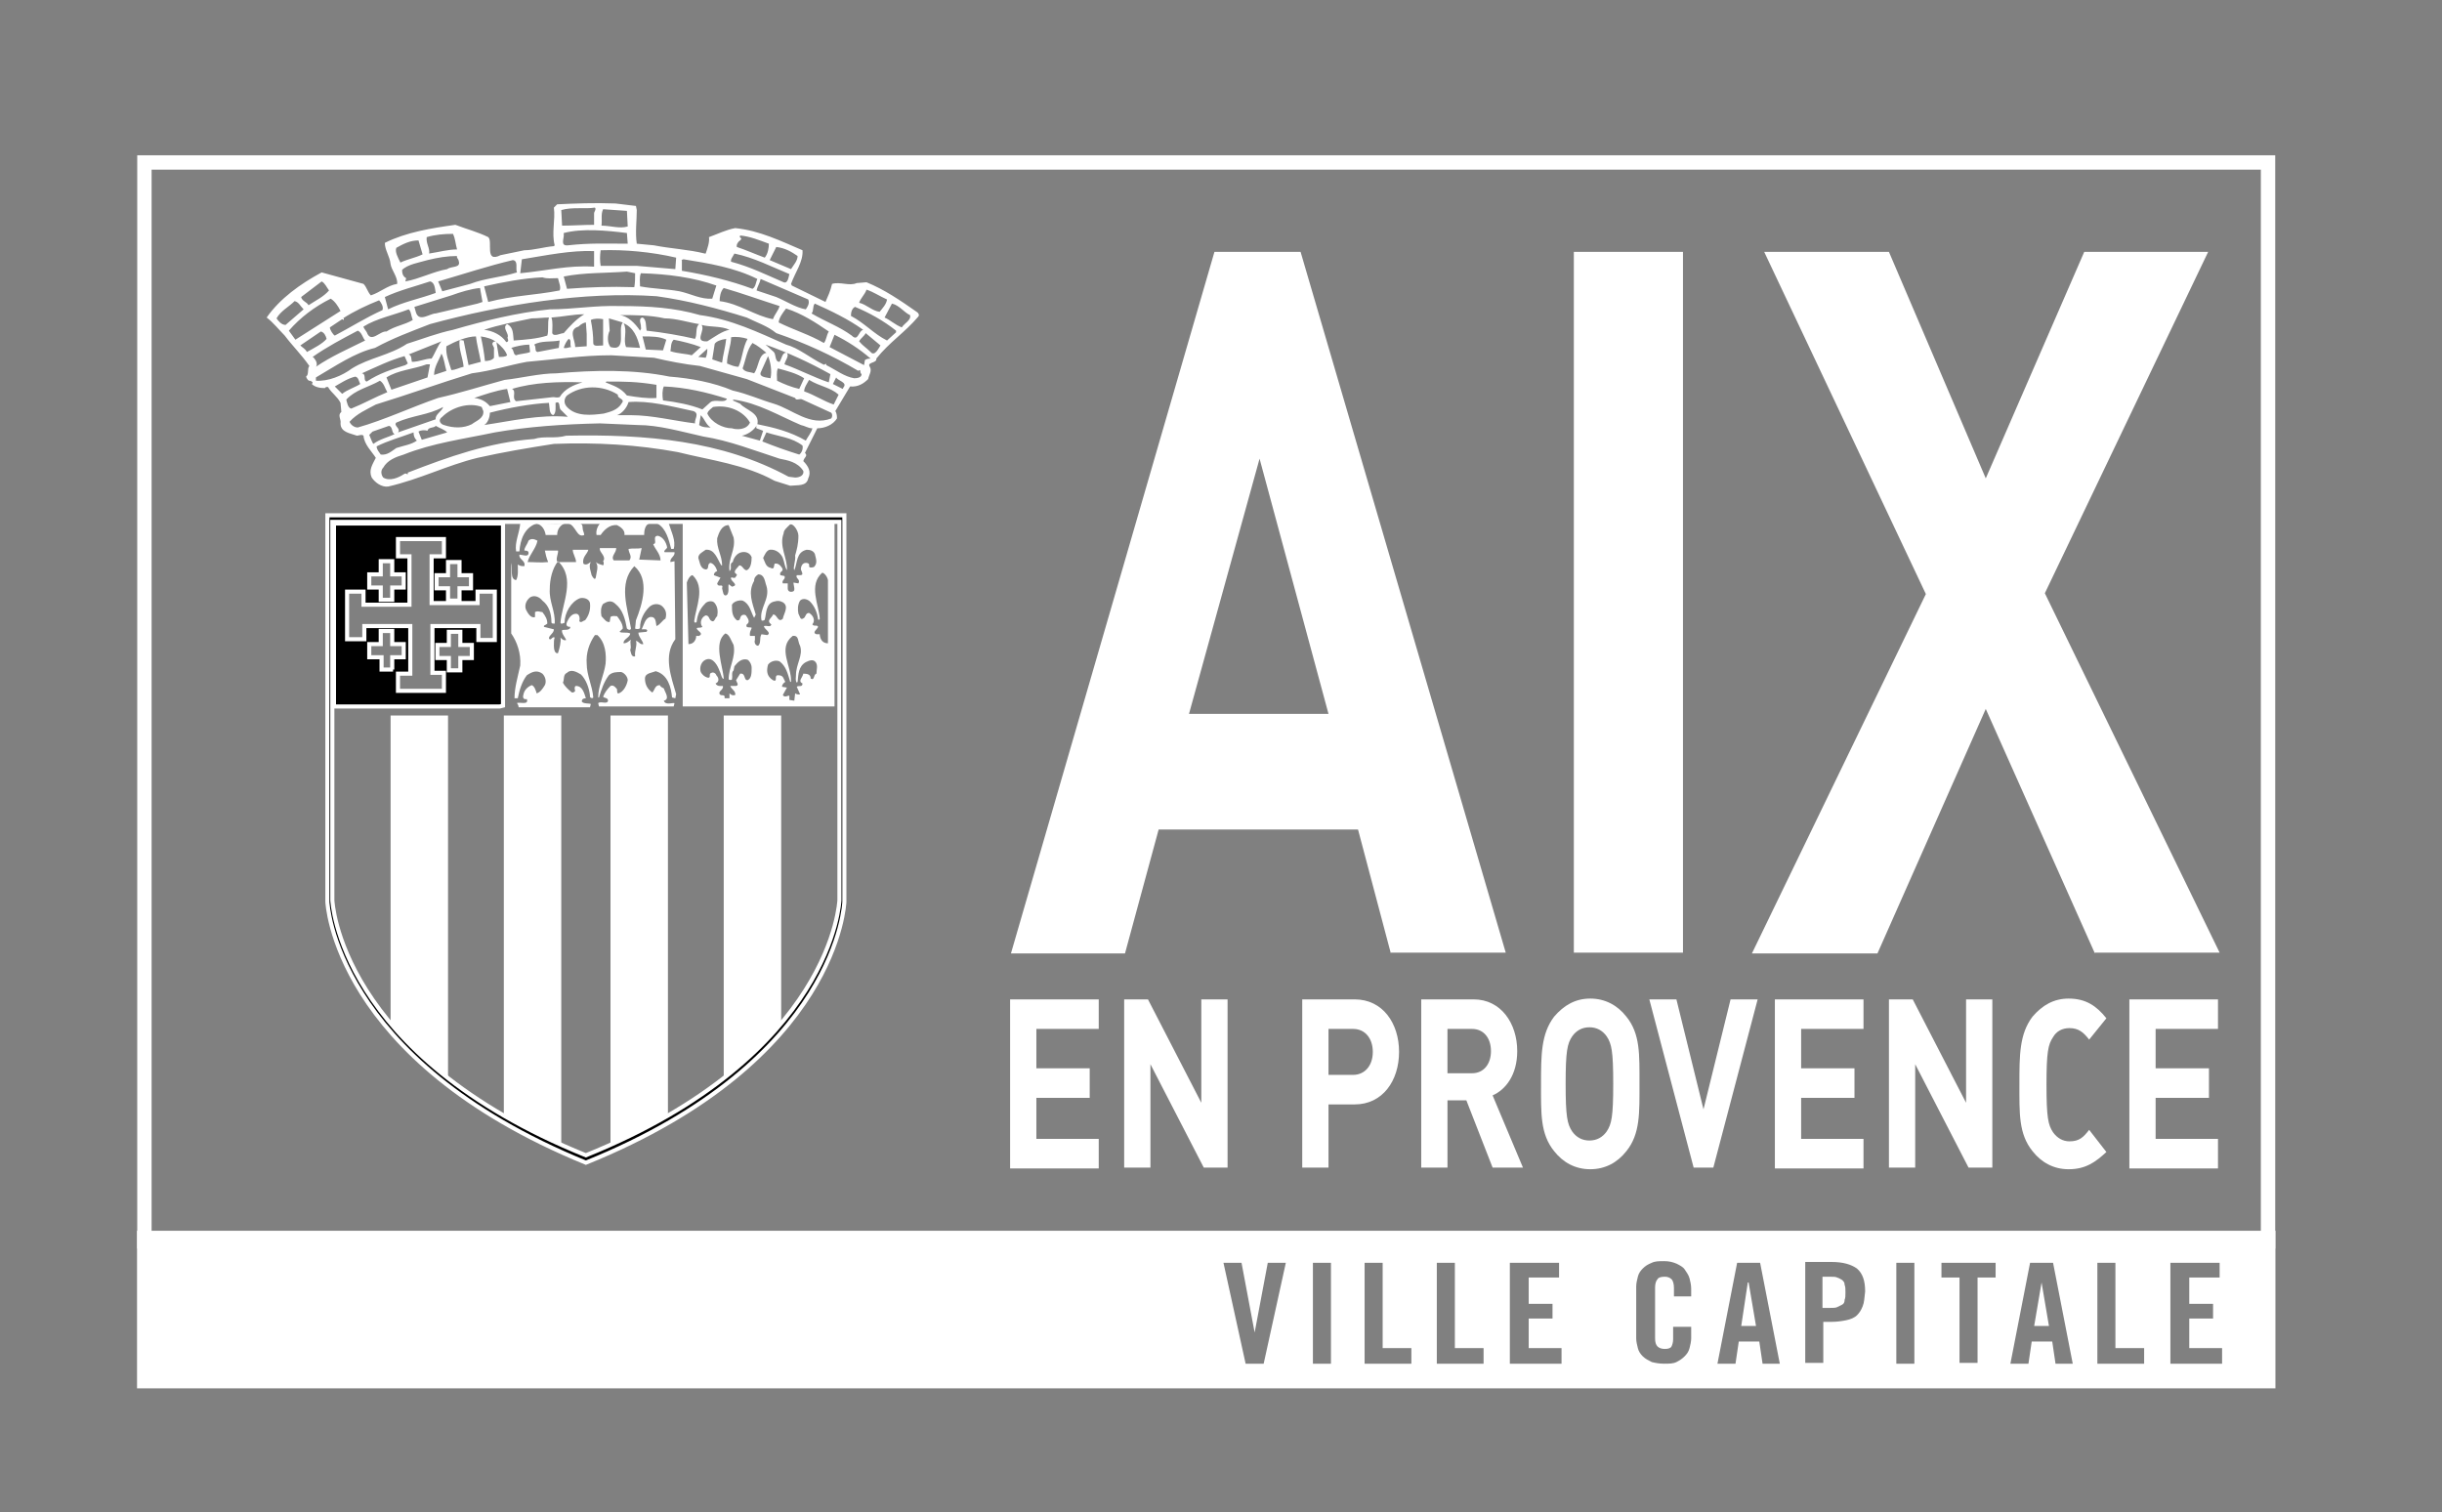 <svg version="1.1" id="Calque_1" xmlns="http://www.w3.org/2000/svg" xmlns:xlink="http://www.w3.org/1999/xlink" x="0px" y="0px"
	 viewBox="0 0 297.6 184.3" style="enable-background:new 0 0 297.6 184.3;" xml:space="preserve" role="img">
<rect x="0" y="0" width="297.6" height="184.3" fill="#808080" stroke="none"/>
<style type="text/css">
	.logoaix_st0{fill:none;stroke:#ffffff;stroke-width:1.752;}
	.logoaix_st1{stroke:#ffffff;stroke-width:0.5;}
</style>
<rect x="17.6" y="19.8" class="logoaix_st0" width="258.8" height="131.5"/>
<path fill="#ffffff" d="M169.5,116.2l-4-15.1h-24.3l-4.1,15.1h-13.9L148,30.7h10.5l25,85.4H169.5z M153.5,55.9L144.9,87h17L153.5,55.9z"/>
<path fill="#ffffff" d="M191.8,116.2V30.7h13.3v85.4H191.8z"/>
<path fill="#ffffff" d="M255.3,116.2L242,86.4l-13.2,29.8h-15.3l21.2-43.8L215,30.7h15.2L242,58.3l12-27.6h15.1l-19.9,41.6l21.3,43.8H255.3z"/>
<path fill="#ffffff" d="M123.1,142.3v-20.5h10.8v3.6h-7.6v4.8h6.5v3.6h-6.5v5h7.6v3.6H123.1z"/>
<path fill="#ffffff" d="M146.7,142.3l-6.5-12.6v12.6H137v-20.5h2.9l6.5,12.6v-12.6h3.2v20.5H146.7z"/>
<path fill="#ffffff" d="M165.1,134.6h-3.2v7.7h-3.2v-20.5h6.4c3.4,0,5.4,2.9,5.4,6.4C170.5,131.7,168.5,134.6,165.1,134.6z M164.9,125.4h-3v5.6h3
	c1.4,0,2.4-1.1,2.4-2.8C167.3,126.6,166.4,125.4,164.9,125.4z"/>
<path fill="#ffffff" d="M181.9,142.3l-3.2-8.2h-2.3v8.2h-3.2v-20.5h6.4c3.3,0,5.3,2.9,5.3,6.3c0,2.9-1.4,4.7-3,5.4l3.7,8.8H181.9z M179.4,125.4h-3
	v5.4h3c1.4,0,2.3-1.1,2.3-2.7C181.7,126.5,180.8,125.4,179.4,125.4z"/>
<path fill="#ffffff" d="M198.2,140.3c-1.1,1.4-2.6,2.2-4.4,2.2s-3.3-0.8-4.4-2.2c-1.7-2.1-1.6-4.6-1.6-8.2c0-3.5,0-6.1,1.6-8.2
	c1.2-1.4,2.6-2.2,4.4-2.2s3.3,0.8,4.4,2.2c1.7,2.1,1.6,4.6,1.6,8.2C199.8,135.6,199.9,138.2,198.2,140.3z M195.8,126.3
	c-0.5-0.7-1.2-1.1-2.1-1.1s-1.6,0.4-2.1,1.1c-0.6,0.9-0.8,1.8-0.8,5.8s0.2,4.9,0.8,5.8c0.5,0.7,1.2,1.1,2.1,1.1s1.6-0.4,2.1-1.1
	c0.6-0.9,0.8-1.8,0.8-5.8S196.4,127.2,195.8,126.3z"/>
<path fill="#ffffff" d="M208.8,142.3h-2.4l-5.4-20.5h3.3l3.3,13.4l3.3-13.4h3.3L208.8,142.3z"/>
<path fill="#ffffff" d="M216.3,142.3v-20.5h10.8v3.6h-7.6v4.8h6.5v3.6h-6.5v5h7.6v3.6H216.3z"/>
<path fill="#ffffff" d="M239.9,142.3l-6.5-12.6v12.6h-3.2v-20.5h2.9l6.5,12.6v-12.6h3.2v20.5H239.9z"/>
<path fill="#ffffff" d="M252.1,142.5c-1.8,0-3.3-0.8-4.4-2.2c-1.7-2.1-1.6-4.6-1.6-8.2c0-3.5,0-6.1,1.6-8.2c1.2-1.4,2.6-2.2,4.4-2.2
	c2.1,0,3.4,0.9,4.6,2.4l-2.1,2.6c-0.7-0.9-1.3-1.4-2.4-1.4c-0.9,0-1.6,0.4-2,1.1c-0.6,0.9-0.8,1.8-0.8,5.8s0.2,4.9,0.8,5.8
	c0.5,0.7,1.2,1.1,2,1.1c1.2,0,1.7-0.5,2.4-1.4l2.1,2.7C255.4,141.6,254.2,142.5,252.1,142.5z"/>
<path fill="#ffffff" d="M259.5,142.3v-20.5h10.8v3.6h-7.6v4.8h6.5v3.6h-6.5v5h7.6v3.6H259.5z"/>
<path fill="#ffffff" d="M88.2,131.5V87.2h7V125C95.2,125,93.4,127.1,88.2,131.5"/>
<path fill="#ffffff" d="M74.4,139.6V87.2h7V136C81.4,136,80.4,136.6,74.4,139.6"/>
<path fill="#ffffff" d="M54.6,131.5V87.2h-7V125C47.6,125,49.4,127.1,54.6,131.5"/>
<path fill="#ffffff" d="M68.4,139.6V87.2h-7V136C61.4,136,62.4,136.6,68.4,139.6"/>
<path fill="#ffffff" d="M111.7,38c-2-1.4-3.9-2.7-6.1-3.6l-1.2,0.1c-0.9,0.4-2-0.2-3,0.1c-0.2,0.9-0.5,1.5-0.8,2.2l-4.1-2l-0.1-0.2
	c0.5-1.4,1.5-2.7,1.4-4.1c-2.6-1.1-5.2-2.4-8.2-2.7c-1.1,0.2-2.1,0.7-3.2,1.1c0.1,0.6-0.2,1.4-0.4,2h-0.1c-2-0.5-4.2-0.6-6.2-1
	l-2.1-0.2c-0.2-1.4,0-2.8,0-4.1l-0.1-0.5L75,24.8c-2.5-0.1-4.9,0-7.1,0.1l-0.4,0.4c0.2,1.5-0.3,3.1,0.1,4.6l-0.1,0.1
	c-1.2,0.1-2.5,0.5-3.6,0.5l-2.9,0.6c-2,1-0.9-1.7-1.5-2.2c-1.2-0.6-2.7-1-4-1.5c-2.9,0.4-6,0.9-8.6,2.2c0,0.9,0.6,1.6,0.7,2.6
	c0.1,0.7,0.9,1.6,0.8,2.4c-1.2,0.2-2,1-3.2,1.4c-0.4-0.4-0.5-1-0.9-1.4l-5.1-1.4c-2.6,1.4-5.1,3.2-6.7,5.5c0.8,0.6,1.5,1.5,2.2,2.2
	c0.9,1.2,2.1,2.4,3,3.7c-0.3,0.4,0,1-0.4,1.3c0.1,0.3,0.3,0.6,0.6,0.5c-0.1,0.1,0.4,0.1,0.1,0.4c0.4,0.4,1,0.5,1.6,0.5
	c0-0.1,0.3-0.2,0.4-0.1c0.4,0.7,1.1,1.1,1.5,1.9l0.1,1.1c-0.5,0.4,0,0.9-0.1,1.4c0,1.1,1.2,1.2,2,1.5c0.2,0,0.6-0.2,0.8,0
	c0.1,1.1,1,1.9,1.5,2.7c-0.4,0.8-0.9,1.5-0.5,2.4c0.4,0.6,1.2,1.2,2,1.1c3.9-0.9,7.2-2.6,10.9-3.5c3.1-0.7,6.1-1.2,9.3-1.7
	c5.2-0.2,10.2,0.1,15.1,1c4,1,8.2,1.5,11.8,3.5l1.9,0.6c0.9-0.1,2,0.1,2.2-0.9c0.4-0.8,0-1.5-0.6-2.1c0.1-0.5,0.6-0.6,0.2-1l1.5-3
	c0.9,0,1.9-0.4,2.4-1.2c0-0.2,0-0.6-0.2-0.9l1.8-3c1,0.1,1.7-0.4,2.2-0.9c0.1-0.5,0.5-1,0.2-1.5c-0.4-0.6,0.9-0.4,0.8-1
	c1.6-2,3.5-3.2,5.1-5.1C112.1,38.4,111.9,38.1,111.7,38z M105.6,35.3c0.9,0.3,1.6,0.8,2.5,1.2c-0.1,0.6-0.5,1-0.9,1.5
	c-0.9-0.1-1.6-0.9-2.5-1.1C104.9,36.3,105.4,35.9,105.6,35.3z M99.3,37c2,0.9,4.1,1.9,5.9,3.2c-0.6,0.1-0.6,1.5-1.4,0.7
	c-1.5-1.1-3.2-1.7-4.9-2.7C99.2,37.9,99,37.3,99.3,37z M95.8,37.6c1.9,0.6,3.6,1.7,5.2,2.8c-0.3,0.5-0.3,1.1-0.6,1.4
	c-1.7-1-3.7-1.6-5.5-2.5C94.9,38.8,95.4,38.1,95.8,37.6z M94.2,38.9c-2.2-0.4-4.1-1.9-6.5-2.2c0-0.5,0.1-1.2,0.5-1.6
	c2.1,0.6,4.6,1.5,6.8,2.2C94.9,37.8,94.4,38.3,94.2,38.9z M98.5,36.5c0.2,0.5-0.1,0.9-0.3,1.2c-1.2-0.2-2.4-1-3.6-1.5l-2.4-0.8
	c0.1-0.5,0.4-0.9,0.5-1.4L98.5,36.5z M94.6,30.1c1,0.1,1.9,0.6,2.6,1.1c0,0.6-0.5,1.1-0.8,1.6l-2.6-1.1L94.6,30.1z M90.2,29.3
	c0.4-0.4-0.2-0.2,0-0.6c1.2,0.1,2.4,0.6,3.5,1c0,0.5-0.1,1.2-0.5,1.7c-1.1-0.4-2.2-0.9-3.4-1.3C89.7,29.8,90,29.4,90.2,29.3z
	 M89.5,30.9c2.4,0.5,4.5,1.6,6.7,2.5c-0.1,0.4-0.2,1.2-0.7,1c-2.1-0.9-4.1-1.9-6.4-2.5C89,31.6,89.3,31.3,89.5,30.9z M83,31.7
	l0.3-0.1c3.1,0.5,6.2,1,9,2.4c-0.2,0.4-0.2,1-0.6,1.2c-2.7-1-5.6-1.7-8.6-2.2V31.7z M87.3,34.8l-0.5,1.6c-1.4,0.1-2.6-0.6-4-0.9
	c-1.7-0.3-3.2-0.3-4.8-0.6c0-0.5-0.1-1.1,0.1-1.6C81.4,33.4,84.5,33.8,87.3,34.8z M82.4,31.4l-0.1,1.4l-4.7-0.4h-4.4
	c-0.1-0.6-0.1-1.2,0-1.9C76.1,30.4,79.4,30.7,82.4,31.4z M77.4,33.3c0,0.5,0,1.2-0.1,1.7c-2.9-0.1-5.6,0-8.2,0.2l-0.4-1.5
	c2.5-0.5,5.1-0.4,7.7-0.6L77.4,33.3z M73.5,25.5l2.9,0.2l0.1,1.9c-1,0.3-2.1-0.1-3.2-0.1C73.4,26.8,73.2,26.1,73.5,25.5z M76.4,28.4
	l0.1,1.3c-2.7,0-4.6-0.1-7.3,0.2c-1,0.1-0.4-0.9-0.5-1.4v-0.1C71,27.8,74,28.1,76.4,28.4z M72.5,25.3c0.2,0.2-0.1,0.5-0.1,0.7v1.4
	c-1.3,0-2.6,0.1-3.9,0.1l-0.1-1.9C69.8,25.2,71.3,25.5,72.5,25.3z M63.6,31.6c3.1-0.5,5.9-1.1,8.8-1v1.9c-3.2-0.2-5.8,0.5-9,0.8
	L63.6,31.6z M68.2,35.4c-3.1,0.6-5.6,0.6-8.7,1.4L59,34.9c2.2-0.5,4.8-1,7.1-1.1c0.6,0.2,1.1,0.1,1.9,0.1
	C68.1,34.4,68.4,35,68.2,35.4z M62.5,31.7c0.7,0.1,0.3,1,0.5,1.5c-1.9,0.6-3.9,0.7-5.7,1.4l-3.4,0.9l-0.5-1.2
	C56.5,33.4,59.5,32.4,62.5,31.7z M58.8,36.8L58.2,37l-5.1,1.2c-0.7,0-2,1.1-2.4-0.1l-0.2-0.7L55,36c1.1-0.4,2.4-0.8,3.5-0.9
	L58.8,36.8z M54.5,32.8c-1.7,0.3-3.4,1.2-5.1,1.5l0.1-0.4c-0.4-0.2-0.5-0.6-0.5-1c0.7-0.7,2.1-0.9,3.1-1.2c1.2-0.3,2.4-0.5,3.6-0.5
	c-0.1,0.2,0.2,0.4,0.2,0.6C56.2,32.7,55,32.4,54.5,32.8z M52,28.9c1-0.3,2.1-0.4,3.2-0.4c0.3,0.6,0.3,1.2,0.5,1.9
	c-1.1,0-2.1,0.3-3.4,0.5C52.4,30.2,51.9,29.7,52,28.9z M48.3,30.2c0.9-0.5,1.7-0.9,2.7-0.9l0.5,1.7c-0.8,0.4-1.9,0.6-2.7,1
	C48.5,31.4,48.1,30.7,48.3,30.2z M52.4,34.3c0.6,0.1,0.6,0.9,0.7,1.4c-1.9,0.7-4,1.1-5.8,2l-0.4-1.5C48.6,35.4,50.6,34.9,52.4,34.3z
	 M50.3,39c-1,0.6-2.1,0.7-3.2,1.4c-0.8-0.1-1.9,1.5-2.4,0.1c-0.1-0.2-0.4-0.5-0.4-0.7c1.6-1,3.7-1.4,5.5-2.1
	C50.1,37.9,50.1,38.5,50.3,39z M41.8,38.8c1.4-0.9,2.9-1.6,4.4-2.2c0.2,0.2,0.6,0.8,0.4,1.2c-2,0.9-3.9,2.1-5.8,3.1
	c-0.2-0.1-0.6-0.7-0.6-1l1.5-1l0.2,0.1V38.8z M39.2,34.3c0.4,0.2,0.6,0.7,0.9,1.1c-0.7,0.8-1.6,1.2-2.5,1.8c-0.2-0.4-0.8-0.5-0.9-1
	L39.2,34.3z M33.7,38.8c0.5-0.9,1.5-1.4,2.2-2.1c0.5,0.1,0.7,0.6,1.1,1l-2.2,1.9C34.3,39.6,33.9,39.1,33.7,38.8z M35.2,40.3
	c1.4-1.6,3.1-2.9,5.1-3.9c0.5,0.3,0.9,0.9,1.2,1.5l-5.5,3.5L35.2,40.3z M37.4,42.9c-0.2-0.4-0.5-0.5-0.8-0.8l2.5-1.7
	c0.4,0.1,0.6,0.5,0.7,0.9C39.3,41.9,38.3,42.4,37.4,42.9z M38.3,43.7c0-0.1-0.1-0.1-0.2-0.2c1.7-1.2,3.6-2.2,5.5-3.2
	c0.5,0.2,0.6,0.9,0.9,1.2c-2,1-4.1,1.9-6,3.2C38.7,44.5,38.6,44,38.3,43.7z M41.7,48l-0.9-0.9c0.7-0.4,1.6-1,2.5-1.2
	c0.4,0.1,0.4,0.5,0.6,0.9C43.3,47.2,42.3,47.5,41.7,48z M46.3,46.4c0.5,0.3,0.6,0.9,0.9,1.4c-1.5,0.6-2.9,1.4-4.4,2
	c-0.4-0.1-0.5-0.7-0.6-1.1C43.3,47.5,44.9,47.2,46.3,46.4z M56.5,44.7c-0.5,0.1-1,0.4-1.5,0.4c-0.3-1-0.7-1.9-0.6-2.9
	c1.1-0.6,2.5-1.2,3.6-1.2c0.1,0.9,0.4,2,0.6,3.1l-1.5,0.4l-0.6-3c-0.1,0-0.4-0.1-0.5,0C55.9,42.6,56.4,43.6,56.5,44.7z M54.4,45.2
	l-1.5,0.5c0-1,0.6-1.8,0.9-2.6C54.1,43.6,54.2,44.5,54.4,45.2z M52.6,43.7c-0.8,0-1.5,0.4-2.4,0.4c-0.1-0.3,0-0.8-0.4-0.9l4-1.6
	C53.4,42,53,43.1,52.6,43.7z M52,44.4h0.4L52.1,46l-4.4,1.5L47.1,46C48.5,45.1,50.4,45,52,44.4z M49.4,44.5c-1.6,0.5-3.2,1-4.7,2
	c-0.5-0.1,0-0.9-0.6-1c1.8-0.8,3.4-1.6,5.2-2.1l0.4,0.9L49.4,44.5z M45.5,54.1C45.4,54,45.2,53.5,45,53l0.4-0.4l2-0.7
	c0.5,0.1,0.3,0.9,0.7,1C47.3,53.3,46.3,53.5,45.5,54.1z M45.9,54.4c1.4-0.7,2.9-1.1,4.5-1.7c0,0.4,0.1,0.7,0.4,1
	c-0.7,0.5-1.6,0.6-2.5,0.9c-0.6,0.4-1.1,0.9-1.9,0.8C46.2,55.1,45.9,54.8,45.9,54.4z M86.2,50.4c0.1-0.4,0.5-0.6,0.7-0.8
	c1.9-0.3,3.7,0.5,4.5,1.9c-0.4,0.9-1.6,0.9-2.2,0.7C88.1,52.2,86.7,51.5,86.2,50.4z M86.6,52.1c-0.4,0-1,0-1.4-0.3l0.2-1.2
	C85.9,51.1,86,51.7,86.6,52.1z M86.6,49l-1,0.9c-1.5-0.6-3.2-0.9-4.8-1.1c-0.1-0.6-0.1-1.3,0.1-1.7c2.6,0.1,5.2,0.7,7.7,1.5
	C88.3,49.2,87.2,48.6,86.6,49z M84.5,50.1c0.8,0.3,0.1,1,0.2,1.5c-2.5-0.3-5.2-1-7.8-1h-1.7c0.6-0.2,1.2-0.9,1.4-1.6
	C79.1,48.8,81.7,49.5,84.5,50.1z M80,48.5c-1,0.1-2.4-0.1-3.6-0.3c-0.8-1-1.7-1.2-2.6-1.6l0.1-0.1c2.2,0,3.7,0,6.1,0.4V48.5z
	 M75.3,48.1c-0.1,0.5,0.9,0.5,0.5,1c-0.5,0.9-1.5,1.1-2.2,1.3c-1.5,0.2-3.4,0.4-4.5-0.8c-0.4-0.4-0.4-1,0-1.4
	C70.9,46.9,73.4,46.9,75.3,48.1z M68.2,48.4c-0.4,0.1-0.5,0-0.8,0l-4.5,0.5c-0.6-0.4,0.1-1.2-0.5-1.5c2.6-0.8,5.7-0.9,8.6-0.8
	C69.9,46.9,68.8,47.4,68.2,48.4z M66.9,49.1c0.1,0.6,0,1.3,0.5,1.5c0.4-0.2,0.3-1,0.3-1.5c0.6-0.3,0.4,0.5,0.6,0.8l0.9,0.9
	c-3.5-0.3-6.8,0.5-10.2,1c0.4-0.2,0.7-0.9,0.7-1.5C62,49.7,64.7,49.2,66.9,49.1z M59.7,49.5c-0.5-0.6-1.1-0.9-1.9-1
	c1.2-0.4,2.6-0.9,4-1.1l0.4,1.6L59.7,49.5z M58.7,49.6l0.2,0.5c0.1,0.9-0.9,1.2-1.4,1.6c-1,0.5-2.2,0.5-3.4,0.1
	c-0.4-0.1-0.8-0.6-0.2-1C55.1,49.6,57.2,49,58.7,49.6z M54.5,52.7l-3.1,0.9l-0.4-1c0.3-0.2,0.8-0.2,1.1-0.1c0.1-0.5,0.8-0.3,1-0.6
	C53.6,52.2,54.1,52.3,54.5,52.7z M53.1,51.1l-4.6,1.6c0.4-0.5-0.6-0.8-0.2-1.2c2-0.9,3.9-0.9,5.7-1.9C53.9,50.1,53,50.5,53.1,51.1z
	 M96.9,58.2l-0.8-0.1c-8.1-4.4-17.3-5.2-27.1-5c-1.4,0.4-2.7,0-3.9,0.4c-5.5,0.4-10.5,2.2-15.4,4.1c0,0.5-0.1-0.1-0.5,0.2
	c-0.6,0.4-1.7,0.9-2.5,0.4c-0.3-0.4-0.3-0.9,0-1.2c0.5-0.9,1.5-1.3,2.5-1.6c3.5-1.4,7.3-1.9,11.1-2.7c4-0.7,8.3-1,12.8-1.1l4.6,0.2
	c2.6,0,5.3,0.8,8,1.4c3.2,0.5,6.2,1.7,9.3,2.7c1,0.2,2.2,0.4,2.9,1.5C98,57.9,97.5,58.2,96.9,58.2z M92.9,53.8l0.5-1.1
	c1.5,0.5,3.1,0.6,4.4,1.6c0.1,0.4-0.1,0.9-0.4,1.1C95.8,54.9,94.4,54.4,92.9,53.8z M98.2,53.7c-1.9-1.1-3.9-1.6-5.9-2
	c-0.1,0.1-0.2,0.4-0.1,0.5l0.8,0.3l-0.4,1.2l-2.2-0.6c0.6-0.1,1.5-0.6,1.9-1.4c0.3-1.4-1.4-1.7-2.1-2.5l-0.9-0.4l0.1-0.1
	c3,0.4,5.6,2,8.2,3.1c0.5,0.1,0.9,0.4,1.4,0.4C98.9,52.7,98.4,53.3,98.2,53.7z M101.3,51c-2.6,1-4.7-1.1-7-1.8
	c-1.7-0.5-3.2-1.2-5-1.6c-2.4-1-5.1-1.5-7.7-1.7c-4.4-0.9-9.2-0.8-13.8-0.4c-2,0-4.4,0.6-6.3,0.8c-2.6,0.7-5.4,1.6-8.1,2.2
	c-3.2,1.1-6.6,2.7-9.8,3.6c-0.5,0-0.9-0.4-1-0.7c0.9-1,2.1-1.5,3.2-2.1c3.9-1.2,7.8-2.6,11.7-3.8c2.4-0.3,4.5-1,6.7-1.4
	c3.6-0.3,6.7-0.8,10.3-0.8l5.2,0.3c1.7,0.4,3.7,0.8,5.6,1l5.7,1.6l5.9,2.3c0.1,0.4,0.6,0,0.9,0.2l3.5,1.6
	C101.4,50.4,101.5,50.7,101.3,51z M68.7,40.6c-0.4,0-1.2,0.5-1.4,0c0-0.6,0.1-1.4-0.1-1.9c1.4-0.1,2.7-0.4,4-0.4
	C70.2,38.9,69.4,39.8,68.7,40.6z M71.4,39.3l0.1,1.4v1.5l-1.4,0.1c0-0.9-0.9-2.1,0.4-2.5C70.8,39.5,71.2,39.3,71.4,39.3z M69.6,42.3
	c-0.3,0-0.5,0.2-0.9,0.1c0.1-0.4,0.4-0.9,0.6-1.1C69.7,41.4,69.4,42,69.6,42.3z M68.2,41.5l-0.1,0.9l-2.6,0.5
	c-0.4-0.1-0.1-0.6-0.4-0.9C65.9,41.5,67.2,41.7,68.2,41.5z M66.7,40.9c-1.3,0.4-2.7,0.5-4.1,0.6c-0.1-0.8,0-1.6-0.8-2
	c-0.6,0.4,0.1,1,0.1,1.5c-0.2,0.2,0.3,0.6-0.2,0.7c-0.6-0.9-1.7-1.4-2.7-1.5c1.7-0.6,3.9-1,5.8-1.4c0.8,0,1.4-0.1,2.1-0.1
	C66.7,39.3,66.9,40.3,66.7,40.9z M64.6,42.9c-0.4,0.2-1.2,0.2-1.7,0.4c-0.4-0.1-0.2-0.6-0.6-0.9c0.6-0.2,1.5-0.4,2.2-0.4L64.6,42.9z
	 M60.5,41.7C60.5,41.7,60.6,41.7,60.5,41.7L60.5,41.7c0.6,0.5,1.1,1,1.3,1.6c-0.2,0.2-0.6,0.2-1,0.2L60.5,41.7
	C60.6,41.8,60.5,41.7,60.5,41.7c-0.1-0.1-0.3-0.1-0.4,0c-0.3,0.3,0.2,0.5,0.1,0.9v1C60,43.9,59.5,44,59.1,44c-0.1-1-0.3-2.1-0.5-3
	C59.3,41.1,60,41.3,60.5,41.7z M72,39c0.4-0.2,1-0.2,1.5-0.1v3.2c-0.5,0-1.2,0.2-1.2-0.3C72.3,40.9,72.2,40,72,39z M74.2,38.8
	l1.7,0.5c-0.7,0.8,0.6,3.6-1.5,3c-0.4-0.5-0.4-1.4-0.1-2L74.2,38.8z M85.5,39.6c1.1,0.3,2.4,0.1,3.4,0.6c-0.8,0.1-1.9,0.9-2.7,1.4
	C84.5,41.7,86,40.3,85.5,39.6z M95.6,44.4c0.1-0.5,0.6-1,0.3-1.4c-0.6-0.1-0.6,0.7-0.9,1.1c-0.6,0-0.4-0.9-0.7-1.2L93.3,42
	c2.8,1,5.4,2.2,7.9,3.6l-0.2,1C99.2,46,97.3,45,95.6,44.4z M98,46.1l-0.6,1.3c-0.9-0.2-1.9-0.6-2.7-1c0-0.4-0.1-1.1,0.1-1.5
	C95.9,45.2,97.1,45.5,98,46.1z M93.9,46.1c-0.4-0.1-1.4-0.1-1.2-0.7l0.9-2C93.9,44.1,94.1,45.2,93.9,46.1z M93.4,43
	c-1,0.2-0.9,1.7-1.5,2.5c-0.5-0.2-1.1-0.1-1.4-0.6c0.4-1.1,0.5-2.2,1.2-3.1C92.3,42.1,92.8,42.5,93.4,43z M90,44.7
	c-0.5,0-0.9-0.2-1.4-0.4c0-1.1,0.5-2.2,0.5-3.2c0.6-0.1,1.4,0,2,0.2C90.5,42.4,90.5,43.6,90,44.7z M88.5,41.3c-0.1,1-0.4,2-0.5,2.9
	l-1.2-0.4l0.3-1.9C87.3,41.6,87.8,41.4,88.5,41.3z M86.2,42.5c0,0.2,0,0.7-0.2,1.1l-0.9-0.1L86.2,42.5z M85.4,42.3l-1.1,1
	c-0.7-0.2-1.7-0.2-2.6-0.5c0.1-0.4,0-1,0.4-1.4C83.1,41.6,84.4,41.9,85.4,42.3z M84.7,41.3c-1.7-0.4-4-0.8-5.9-1
	c-0.1-0.5,0-1.4-0.5-1.6c-0.6,0.1-0.1,0.9-0.2,1.2c0.1,0.1,0,0.2-0.1,0.4c-0.6-0.9-1.5-1.8-2.5-1.9c1.9,0,3.7,0,5.5,0.4
	c1.4,0,2.9,0.5,4.2,0.7C84.7,39.9,85,40.8,84.7,41.3z M81.2,41.4l-0.4,1.3l-2.1-0.1l-0.4-1.6C79.4,41,80.4,41,81.2,41.4z M76,39.4
	c1.2,0.5,1.7,1.7,2,3l-1.7-0.1C75.9,41.4,76.5,40.3,76,39.4z M101.6,49.3c-1.2-0.4-2.4-1.2-3.6-1.6c0-0.5,0.4-1,0.6-1.4
	c1.3,0.8,2.6,0.9,3.6,1.8L101.6,49.3z M102.8,47.2l-0.1,0.2l-1.2-0.6l0.4-0.8C102.1,46.4,103.3,46.6,102.8,47.2z M104.1,46.1
	c-1.2-0.2-2.2-1-3.4-1.6c0-0.4-0.2,0.1-0.4-0.1c-1.6-0.8-3-2-4.5-2.4c-3.4-1.5-6.7-3.1-10.5-3.6c-3.1-0.9-6.2-1.1-9.7-1.1
	c-3.1-0.1-5.7,0.4-8.6,0.4c-4,0.4-8,1.4-11.8,2.5c-1.9,0.4-3.7,1.1-5.6,1.7c-2.1,1.4-4.6,1.7-6.7,3c-1.2,0.9-2.9,1.6-4.4,1.5V46
	c2.4-1.4,4.7-3,7.2-3.6c2.2-1.2,4.4-2,6.7-2.9c8.8-2.4,18.8-4,27.6-3.4c3.7,0.5,7.5,1.5,11,2.6c1.2,0.6,2.5,1,3.6,1.9
	c3.5,1.2,6.8,2.7,10,4.6c0.4-0.3,0.1,0.2,0.4,0.4C105,46,104.5,46.1,104.1,46.1z M105.4,43.9l-0.1,0.6l-4.2-2.2l0.6-1.5
	c1.6,0.8,3,1.7,4.4,2.9C106,43.7,105.6,43.7,105.4,43.9z M106.1,42.9c-0.5-0.5-1-0.8-1.4-1.3c0.2-0.4,0.6-0.6,0.8-1l1.8,1.5
	C107.1,42.4,106.6,43.5,106.1,42.9z M109.2,40.5l-1.1,1c-1.6-0.8-2.7-2.1-4.4-3c0-0.4,0.1-0.9,0.5-1.1c1.7,0.7,3.5,1.7,5,2.9V40.5z
	 M109.9,39.9c-0.8-0.3-1.4-0.9-2.1-1.2l0.9-1.7c0.9,0.2,1.5,1.1,2.2,1.4C111.1,39,110.2,39.4,109.9,39.9z"/>
<path fill="#ffffff" d="M81.5,63.8c0.3,1,0.9,2.1,0.6,3.1h-0.3c-0.3-1.1-0.6-2.5-1.7-3.1C80.6,63.8,81,63.7,81.5,63.8"/>
<path fill="#ffffff" d="M79.1,63.8c-0.5,0.2-0.6,0.9-0.6,1.4h-2.4c0.1-0.6-0.5-1-0.9-1.2c-0.9-0.1-1.6,0.6-2,1.2h-0.5c-0.1-0.5,0.1-1,0.4-1.4
	C75,63.8,77.3,63.8,79.1,63.8"/>
<path fill="#ffffff" d="M68.8,63.8c-0.5,0.2-0.9,0.7-0.9,1.4h-1.4c-0.1-0.6-0.4-1.2-1.1-1.4c-1.5,0.5-2,2-2.1,3.4h-0.4c-0.2-1.1,0.4-2.2,0.5-3.4
	C65.2,63.7,67.3,63.9,68.8,63.8"/>
<path fill="#ffffff" d="M71,64.3c0,0.4,0.2,0.6,0.2,0.9c-0.9,0.4-1-1.1-1.9-1.4C69.9,63.9,71,63.4,71,64.3"/>
<path fill="#ffffff" d="M79.9,81.8c1.5,0.4,1.9,2,2,3.2l0.4,0.1l0.1-0.5c-0.6-2.1-1.6-4.7-0.1-6.7l-0.1-9.5l-0.5,0.1c-0.1-0.5,0.6-0.7,0.5-1.2H81
	c-0.2-0.2,0.3-0.4,0.3-0.6c-0.1-0.5-0.4-1.2-1.1-1.4c-0.8,0,0,1-0.6,1c0.2,0.6,0.9,1.2,0.9,2l-2.6-0.1l0.3-1.4
	c-0.5,0.1-1.1,0-1.6,0.1c0,0.5,0.5,0.9,0.1,1.4h-1.9c-0.4-0.5,0.3-0.9,0.3-1.5h-2v0.2c0.1,0.4,0.8,0.9,0.4,1.4
	c0.1,0.1,0.1,0.4,0,0.5c-0.3-0.1-0.7-0.2-0.9-0.4c0.4,0.5,0.1,1.2,0,1.9c-0.1,0.4-0.4-0.1-0.5-0.3c-0.1-0.5-0.4-1.1-0.1-1.6
	c-0.1,0-0.5,0.5-0.9,0.2c-0.2-0.8,0.5-1.2,0.6-1.7L69.8,67c0,0.5,0.4,1,0.4,1.5h-2.2c-0.4-0.2,0.1-1.1,0-1.4h-1.6
	c0.1,0.5,0.2,0.9,0.4,1.4c-0.9,0.1-1.7,0-2.5,0c0.2-0.9,1-1.6,1.2-2.6c-0.2-0.1-0.7-0.4-1.1,0c-0.1,0.4-0.5,0.8-0.5,1.2
	c0.2,0,0.6,0,0.5,0.4c-0.1,0.4-0.7,0.1-1.1,0.1c-0.1,0.6,0.8,0.7,0.6,1.4c-0.3,0-0.5,0-0.8-0.2c0,0.5,0.1,1.4-0.2,1.9
	c-0.8-0.1-0.4-1.4-0.6-2.1c0,2.7,0,5.9,0,8.6c0.7,1,1.2,2.4,1.1,3.9c-0.3,1.4-0.7,2.7-0.7,4h0.4c0.2-1,0.5-2,1.1-2.8
	c0.6-0.4,1.2-0.7,1.9-0.2c0.4,0.4,0.5,1,0.3,1.4c-0.3,0.5-0.6,0.9-1,1c-0.1-0.4-0.3-0.9-0.6-1c-0.5,0.2-0.9,0.6-1,1.1
	c-0.1,0.3-0.1,0.7,0.4,0.6c0.3,0.8-1,0.3-1.2,0.5c0.1,0.1,0.2,0.3,0.2,0.5h8.7l0.1-0.4c-0.2-0.1-0.9,0-1.1-0.3
	c0-0.4,0.4-0.4,0.5-0.4c-0.2-0.6-0.4-1.5-1.2-1.5c-0.2,0-0.2,0.4-0.1,0.6c-0.1,0.1-0.1,0.2-0.4,0.2c-0.5-0.4-0.9-0.8-1.1-1.2
	c0.2-0.4,0-1,0.5-1.2c0.5-0.5,1.2-0.1,1.7,0.2c0.6,0.6,1,1.6,1.1,2.6c-0.1,0.2,0.3,0.4,0.4,0.2c-0.1-1.4-0.8-2.7-0.8-4.1
	c-0.1-1.3,0.3-2.5,1-3.5h0.3c1,0.9,1.1,2.4,1,3.5c-0.2,1.4-0.9,2.7-0.9,4.1H73c0.3-1,0.6-1.9,1.2-2.7c0.4-0.4,1-0.4,1.5-0.4
	c0.4,0.1,0.8,0.6,0.8,1c-0.1,0.6-0.5,1.4-1.1,1.6c-0.2,0.1-0.2-0.3-0.2-0.5c-0.1-0.1-0.4-0.6-0.8-0.4c-0.4,0.4-0.7,0.8-0.9,1.3
	c0.1,0.2,0.6,0.1,0.6,0.5c-0.1,0.5-0.9,0-1.2,0.3l0.1,0.4h9.1l0.1-0.4c-0.2-0.1-1.1,0.3-1.3-0.3c0.8-0.2,0.1-1.1,0-1.5
	c-0.2-0.1-0.4-0.2-0.5-0.4c-0.6,0-0.6,0.6-0.9,0.9c-0.6-0.4-0.9-1-0.9-1.7C78.6,82,79.5,82,79.9,81.8z M71.3,75.6
	c-0.2,0-0.5,0.4-0.7,0.1c0.1-0.4,0-0.9-0.4-0.9c-0.6,0-0.9,0.6-1.1,1c-0.2,0.5,0.1,0.6,0.4,0.6c0,0.5-0.8,0.3-1,0.4
	c-0.1,0.4,0.4,0.9,0.5,1.2c-0.3,0.1-0.5-0.1-0.7-0.3c0.1,0.5-0.1,1.3-0.3,1.9c-0.4,0.1-0.5-0.5-0.5-0.9c0-0.4,0-0.8,0.1-1
	c-0.3-0.2-0.5,0.5-0.7,0.1c0-0.4,0.6-0.6,0.6-1.1l-1.2-0.3c-0.1-0.2,0.2-0.2,0.4-0.4c0-0.5-0.2-0.9-0.6-1.4c-0.2,0-0.6-0.2-0.9,0
	v0.6c-0.5,0.2-0.9-0.5-1.1-0.9c-0.2-0.5,0-1.1,0.5-1.5c0.5-0.3,1.1-0.1,1.5,0.4c0.8,0.6,1.1,1.6,1.1,2.6c0,0.2,0.1,0.2,0.4,0.2
	c0.1-1.5-0.7-2.7-0.6-4.2c0-1.2,0.3-2.5,1-3.4c2.2,2.1,0.5,5.1,0.3,7.5c0.1,0.2,0.2,0.1,0.5,0c0-1.2,0.8-2.6,1.9-3
	c0.5-0.1,1.1,0.1,1.2,0.6C72,74.4,71.7,75.1,71.3,75.6z M78.8,77l-1,0.1c0,0.5,0.5,0.9,0.6,1.4c-0.4,0.1-0.5-0.3-0.9-0.4
	c0.2,0.5-0.2,1.2-0.1,1.9c-0.5,0.1-0.5-0.5-0.6-0.8c0.2-0.4-0.1-0.9,0.1-1.2c-0.2,0-0.4,0.4-0.9,0.4c-0.1-0.5,0.8-0.7,0.8-1.2
	c-0.4-0.2-1,0-1.3-0.2l0.4-0.4c0-0.6-0.4-1.1-0.7-1.5c-0.2,0-0.6-0.1-0.8,0.1l-0.1,0.6c-0.4,0.1-0.7-0.4-1-0.7
	c-0.1-0.5-0.1-1.1,0.2-1.5c0.5-0.3,1-0.5,1.5,0c0.9,0.7,1.2,1.9,1.4,3c0.1,0.1,0.4,0.3,0.5,0c-0.4-2.4-1.6-5.5,0.4-7.6
	c1.9,1.6,1,4.6,0.2,6.6l-0.1,1c0.1,0.1,0.6,0.1,0.6-0.1c0-1,0.5-1.9,1.1-2.5c0.4-0.4,1-0.5,1.5-0.2c0.5,0.4,0.7,0.9,0.5,1.6
	c-0.4,0.2-0.6,0.7-1.1,0.9c-0.1-0.4,0-1.2-0.8-1.1c-0.6,0.2-0.7,0.9-1,1.5C78.4,76.7,79.1,76.6,78.8,77z"/>
<path fill="#ffffff" d="M83.2,63.7v22.4h18.5V63.7C95.2,63.7,89.7,63.7,83.2,63.7z M93.8,67c0.8-0.1,1.4,0.5,1.6,1c0.2,0.5,0.2,1,0.5,1.5
	c0.1-1.5-1-2.9-0.4-4.5c0-0.4,0.4-0.7,0.8-1.1c0.4-0.1,1,0.8,1,1.4c0,1-0.2,1.7-0.4,2.4c0.1,0.6-0.3,1.5-0.1,1.8
	c0.4-0.9,0.2-2.2,1.5-2.5c0.4,0,0.8,0.1,1,0.5c0.1,0.5,0.4,1.1-0.1,1.6c-0.3,0.1-0.6,0.1-0.6-0.1c0.1-0.4-0.3-0.4-0.4-0.4
	c-0.4,0-0.6,0.4-0.6,0.8c0.1,0.3,0.4,0.7-0.1,0.7h-0.4c-0.2,0.4,0.5,0.5,0.2,1L96.7,71c0,0.4,0.3,1-0.1,1.1
	c-0.4,0.1-0.6-0.1-0.6-0.4v-0.6h-0.6c-0.2-0.4,0.4-0.5,0.2-0.9l-0.5-0.1c-0.2-0.5,0.5-0.4,0.2-0.9c-0.2-0.3-0.5-0.6-0.9-0.5
	c-0.1,0.2,0,0.8-0.5,0.5c-0.6-0.1-0.7-0.8-0.9-1.2C93.2,67.6,93.4,67.1,93.8,67z M86,67c1.1-0.1,1.4,1.1,1.9,1.9H88
	c0-1.2-0.7-2.1-0.6-3.3c0.2-0.6,0.5-1.6,1.4-1.6l0.6,1.5c0.3,1.5-0.7,2.5-0.5,4.1c0.4-0.3-0.1-0.9,0.4-1.1c0.1-0.5,0.5-1.1,1.1-1.2
	c0.5-0.1,1,0.1,1.2,0.6c0,0.6-0.1,1.4-0.6,1.6c-0.4,0-0.5-0.6-0.9-0.6c-0.3,0.4-0.9,0.8-0.3,1.1c0,0.2-0.1,0.2-0.2,0.4
	c-0.3,0.1-0.4-0.1-0.5,0c-0.2,0.4,1.1,0.9,0.1,1.1l-0.4-0.3c-0.1,0.4,0.1,0.9-0.2,1.3c-0.5,0.3-0.5-0.5-0.6-0.8
	c0.2-0.7-0.5,0-0.6-0.6l0.4-0.7L87,70.1c0-0.2,0.1-0.4,0.4-0.5c-0.1-0.4-0.4-0.9-0.8-1c-0.5,0.1-0.1,0.8-0.6,0.8
	c-0.7-0.1-0.7-0.9-0.9-1.4C85.1,67.5,85.6,67.3,86,67z M83.9,78.5l-0.2-7.5c0.2-0.6,0.5-0.9,0.7-0.9c1.6,1.5,0.4,3.9,0.2,5.6
	c0,0.1,0.1,0.3,0.3,0.1c0.1-0.9,0.4-1.6,1-2.2c0.2-0.3,0.9-0.5,1.2-0.1c0.4,0.5,0.4,1.1,0.3,1.6c-0.3,0.2-0.3,0.9-0.8,0.5
	c-0.2-0.2-0.2-0.6-0.6-0.6c-0.5,0.2-0.8,0.9-0.4,1.4c-0.3,0.2-0.6,0-0.7,0.2c0.1,0.3,0.9,0.6,0.3,0.9h-0.4
	C84.9,77.3,84.9,78.5,83.9,78.5z M91.1,82.9c-0.5,0-0.2-0.9-0.9-0.8l-0.5,0.8c0.1,0.3,0.4,0.6,0,0.7H89c0.1,0.4,0.7,0.6,0.6,1.1
	c-0.3,0.1-0.5,0-0.7-0.2v0.6h-0.6c0.1-0.6-0.4-0.2-0.6-0.5c-0.2-0.4,0.5-0.5,0.4-1c-0.2,0-0.7,0.1-0.9-0.3c0.5-0.2,0.4-0.7,0.1-1
	c-0.1-0.3-0.4-0.4-0.6-0.3c-0.4,0.1,0,0.6-0.4,0.6c-0.5-0.1-0.8-0.5-0.9-0.7c-0.2-0.6,0.1-1.3,0.6-1.5c0.9-0.4,1.5,0.8,1.7,1.4
	c0.1,0.1,0.3,1.1,0.5,0.9c-0.1-1.5-1.3-4.4,0.2-5.5c0.5,0.1,0.7,0.9,1,1.4c0.3,1.5-0.6,2.7-0.6,4.2c0.1,0.1,0.4,0.1,0.4,0
	c0.1-0.5-0.1-0.8,0.2-1.1l0.1-0.5c0.4-0.5,0.9-1,1.6-0.8c0.3,0.2,0.5,0.6,0.5,1C91.6,82,91.6,82.7,91.1,82.9z M92.8,77.3
	c-0.3,0.5,0,1-0.4,1.4c-0.4,0-0.5-0.5-0.4-0.7v-0.5h-0.6c-0.1-0.5,0.2-0.8,0.2-1c-0.2-0.1-0.8,0.1-0.6-0.4c0.5-0.3,0.1-0.8-0.1-1.1
	c-0.1-0.1-0.4-0.1-0.5,0c-0.3,0.2-0.1,0.7-0.6,0.6c-0.6-0.5-0.6-1.1-0.6-1.9c0.2-0.4,0.9-0.6,1.3-0.5c0.9,0.4,1,1.4,1.4,2.1l0.2-0.4
	c-0.4-1.4-1-2.7-0.2-4.1c0-0.4,0.2-0.6,0.5-0.8c0.8,0,0.8,0.9,1,1.4c0.5,1.6-0.9,2.7-0.6,4.2c0.1,0.1,0.4,0,0.4-0.1
	c0.2-0.7,0.1-2,1.2-2.2c0.4-0.1,0.6-0.1,1,0.1c0.8,0.5,0.1,1.4,0,2c-0.6,0.6-0.7-0.6-1.2-0.5c-0.1,0.4-0.9,0.7-0.2,1.2
	c-0.1,0.4-0.5,0.1-0.9,0.2c0,0.4,1,0.8,0.4,1.1L92.8,77.3z M99.5,82.1c-0.4,0.1-0.2,0.9-0.7,0.6c0-0.5-0.4-0.6-0.9-0.6
	c-0.1,0.5-0.7,0.9-0.1,1.2c0,0.5-0.5,0.2-0.7,0.4l0.4,0.9c-0.1,0.1-0.5,0-0.6-0.1l-0.1,0.9l-0.6-0.1v-0.5c-0.1-0.1-0.6,0.3-0.8-0.1
	l0.5-0.9l-0.6-0.1c0-0.2,0.1-0.4,0.4-0.6c-0.2-0.3-0.2-0.8-0.8-0.8c-0.7-0.1,0,0.9-0.7,0.6c-0.8-0.5-0.8-1.2-0.6-1.9
	c0.3-0.4,0.9-0.6,1.4-0.4c0.8,0.6,1,1.5,1.3,2.5h0.1c0.1-1.9-1.7-4.1,0.2-5.6c0.8-0.1,0.6,0.7,0.9,1.2c0.4,1.2-0.5,2.2-0.5,3.6
	c0,0.3-0.1,0.6,0.1,0.9l0.1-0.1c0.1-0.9,0.1-1.9,1-2.4c0.4-0.2,0.9-0.4,1.2,0C99.7,81.1,99.5,81.6,99.5,82.1z M100.9,78.4
	c-1,0-1-1.1-1-1.1h-0.4c-0.6-0.2,0.1-0.6,0.2-0.9c-0.1-0.3-0.5,0-0.7-0.3c0.4-0.5,0.1-1.1-0.4-1.4c-0.4,0-0.4,0.4-0.6,0.6
	c-0.5,0.4-0.5-0.2-0.7-0.5c-0.1-0.5-0.1-1.1,0.2-1.6c0.4-0.4,1-0.1,1.2,0.1c0.6,0.6,0.9,1.4,1,2.2c0.1,0.1,0.2,0,0.2-0.1
	c-0.1-1.7-1.4-4.1,0.3-5.6c0.2,0,0.6,0.4,0.7,0.9L100.9,78.4z"/>
<path class="logoaix_st1" d="M71.4,62.8L71.4,62.8H39.9v47.1c0,0,0.7,19.2,31.5,31.8h0c30.9-12.5,31.5-31.8,31.5-31.8V62.8H71.4z
	 M102.3,109.7c0,0-0.7,18.9-30.9,31.1h0c-30.2-12.2-30.9-31.1-30.9-31.1V63.6h30.9h0h30.9V109.7z"/>
<path class="logoaix_st1" d="M40.7,86.1h20.2l0.4-0.1V63.8H40.7V86.1z M47.9,81.6h-1.4v-1.5H45v-1.6h1.4v-1.6h1.4v1.6h1.4v1.6h-1.4V81.6z
	 M57.5,80.2h-1.4v1.5h-1.4v-1.5h-1.4v-1.6h1.4V77h1.4v1.6h1.4V80.2z M54.6,68.5h1.4v1.6h1.4v1.6h-1.4v1.5h-1.4v-1.5h-1.4v-1.6h1.4
	V68.5z M45,70h1.4v-1.6h1.4V70h1.4v1.6h-1.4v1.5h-1.4v-1.5H45V70z M42.3,72.1h2v1.6h5.6v-5.9h-1.4v-2.1h5.6v2.1h-1.5v5.7h5.6v-1.4
	h2.1V78h-2v-1.7h-5.6V82h1.4v2.2h-5.6v-2.1H50v-5.8h-5.6v1.6h-2.1V72.1z"/>
<polygon fill="#ffffff" points="248.8,156.3 247.9,161.6 249.7,161.6 248.8,156.3 "/>
<path fill="#ffffff" d="M224.5,156c-0.2-0.1-0.3-0.2-0.6-0.3c-0.2-0.1-0.5-0.1-0.9-0.1h-0.9v3.8h0.9c0.4,0,0.7,0,0.9-0.1c0.2-0.1,0.4-0.2,0.6-0.3
	c0.2-0.1,0.3-0.3,0.3-0.6c0.1-0.2,0.1-0.5,0.1-0.9c0-0.4,0-0.7-0.1-0.9C224.8,156.3,224.7,156.2,224.5,156z"/>
<polygon fill="#ffffff" points="213,156.3 212.2,161.6 214,161.6 213.1,156.3 "/>
<path fill="#ffffff" d="M16.7,150v19.2h260.6V150H16.7z M154,166.2h-2.2l-2.7-12.3h2.2l1.6,8.5h0l1.6-8.5h2.2L154,166.2z M162.2,166.2H160v-12.3
	h2.2V166.2z M172.1,166.2h-5.8v-12.3h2.2v10.4h3.5V166.2z M180.9,166.2h-5.8v-12.3h2.2v10.4h3.5V166.2z M190.2,166.2H184v-12.3h6
	v1.8h-3.7v3.2h2.9v1.8h-2.9v3.6h4V166.2z M206.2,158H204v-1c0-0.5-0.1-0.9-0.3-1.1c-0.2-0.2-0.5-0.3-0.8-0.3c-0.5,0-0.8,0.1-0.9,0.3
	c-0.2,0.2-0.3,0.6-0.3,1v6.2c0,0.5,0.1,0.8,0.3,1c0.2,0.2,0.5,0.3,0.9,0.3c0.4,0,0.7-0.1,0.8-0.3s0.2-0.5,0.2-0.9v-1.5h2.2v1.4
	c0,0.4-0.1,0.8-0.2,1.2c-0.1,0.4-0.3,0.7-0.6,1c-0.3,0.3-0.6,0.5-1,0.7c-0.4,0.2-0.9,0.2-1.5,0.2c-0.6,0-1.1-0.1-1.5-0.2
	c-0.4-0.2-0.8-0.4-1.1-0.7c-0.3-0.3-0.5-0.6-0.6-1c-0.1-0.4-0.2-0.8-0.2-1.2v-6.3c0-0.4,0.1-0.8,0.2-1.2c0.1-0.4,0.3-0.7,0.6-1
	c0.3-0.3,0.6-0.5,1.1-0.7c0.4-0.2,0.9-0.2,1.5-0.2c0.6,0,1,0.1,1.5,0.3c0.4,0.2,0.8,0.4,1,0.7s0.5,0.7,0.6,1.1
	c0.1,0.4,0.2,0.8,0.2,1.3V158z M214.8,166.2l-0.4-2.7h-2.5l-0.4,2.7h-2.2l2.4-12.3h2.8l2.4,12.3H214.8z M227,159.2
	c-0.2,0.5-0.4,0.8-0.7,1.1c-0.3,0.3-0.8,0.5-1.3,0.6c-0.5,0.1-1.1,0.2-1.8,0.2h-1v5H220v-12.3h3.2c1.4,0,2.4,0.3,3.1,0.8
	c0.7,0.6,1,1.5,1,2.8C227.2,158.2,227.2,158.7,227,159.2z M233.3,166.2h-2.2v-12.3h2.2V166.2z M243.2,155.7h-2.2v10.4h-2.2v-10.4
	h-2.2v-1.8h6.6V155.7z M250.5,166.2l-0.4-2.7h-2.5l-0.4,2.7h-2.2l2.4-12.3h2.8l2.4,12.3H250.5z M261.4,166.2h-5.8v-12.3h2.2v10.4
	h3.5V166.2z M270.7,166.2h-6.2v-12.3h6v1.8h-3.7v3.2h2.9v1.8h-2.9v3.6h4V166.2z"/>
</svg>
